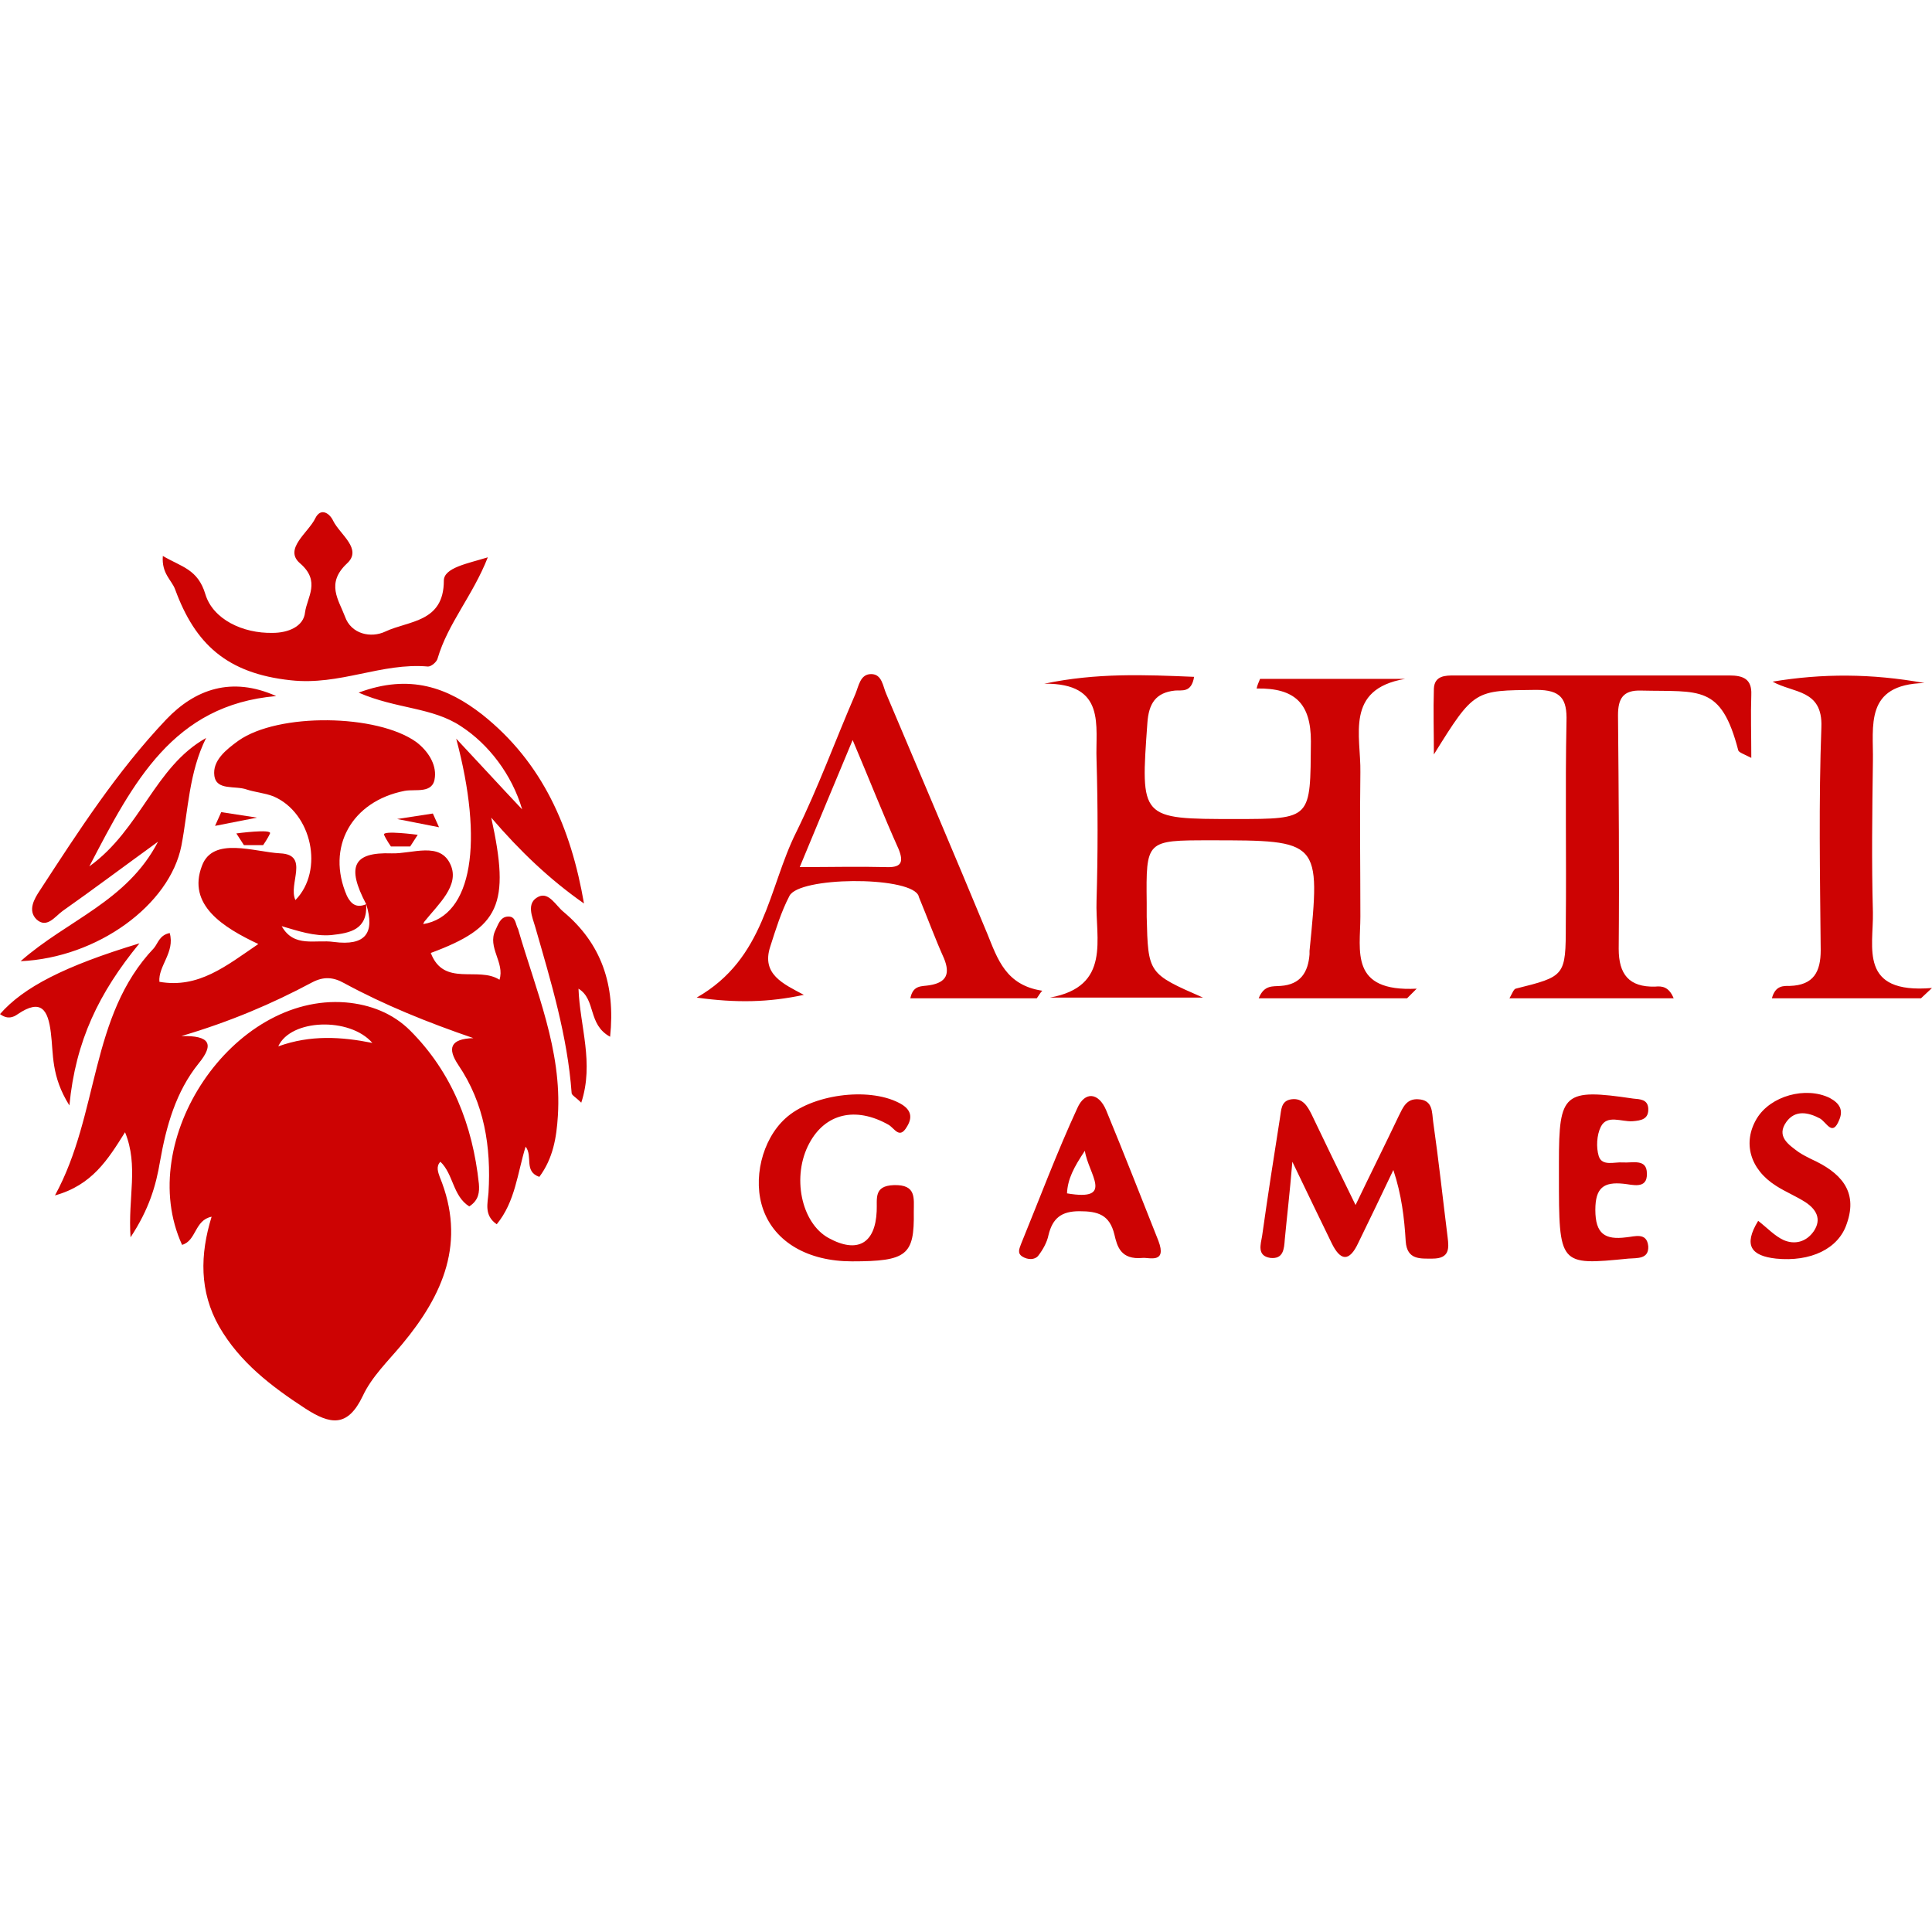 <?xml version="1.0" encoding="UTF-8"?> <svg xmlns="http://www.w3.org/2000/svg" width="200" height="200" viewBox="0 0 200 200" fill="none"><g clip-path="url(#clip0)"><path d="M52.632 94.881C51.778 94.881 51.565 95.734 51.28 96.303C50.427 98.081 52.276 99.645 51.707 101.423C49.502 100 45.946 102.205 44.595 98.65C51.707 96.019 52.845 93.672 50.853 84.642C53.841 88.126 56.899 91.041 60.455 93.53C59.104 85.709 56.188 78.954 49.929 73.976C46.373 71.203 42.461 69.71 37.127 71.701C41.038 73.407 44.737 73.194 47.724 75.185C50.569 77.034 52.987 80.162 54.054 83.789C51.636 81.229 49.431 78.811 47.226 76.465C50.071 87.131 48.933 94.81 43.812 95.663C43.883 95.521 43.883 95.45 43.955 95.379C45.377 93.601 47.582 91.681 46.657 89.548C45.59 87.059 42.674 88.41 40.541 88.339C36.558 88.197 35.846 89.69 37.909 93.601C36.913 94.028 36.344 93.601 35.917 92.748C33.713 87.699 36.415 82.935 41.892 81.869C43.03 81.656 44.879 82.224 45.021 80.447C45.164 79.096 44.31 77.745 43.101 76.82C39.047 73.905 28.805 73.763 24.68 76.678C23.4 77.603 21.977 78.74 22.191 80.305C22.404 81.869 24.324 81.3 25.533 81.727C26.387 82.011 27.383 82.082 28.307 82.438C32.29 84.144 33.57 90.117 30.583 93.174C29.801 91.539 32.077 88.482 29.018 88.339C26.316 88.197 22.048 86.562 20.91 89.619C19.346 93.672 23.115 96.019 26.742 97.725C23.4 100 20.555 102.347 16.501 101.636C16.358 100 18.137 98.578 17.568 96.588C16.501 96.801 16.358 97.654 15.932 98.152C9.246 105.191 10.313 115.288 5.69 123.749C9.531 122.683 11.166 120.052 12.944 117.208C14.367 120.692 13.229 123.963 13.514 128.087C15.434 125.171 16.145 122.754 16.572 120.194C17.212 116.568 18.208 113.013 20.555 110.097C22.191 108.106 21.764 107.182 18.777 107.253C23.826 105.76 28.165 103.911 32.29 101.707C33.499 101.067 34.495 101.138 35.633 101.778C39.829 104.053 44.239 105.831 49.004 107.466C46.586 107.538 46.302 108.533 47.44 110.239C50.142 114.221 50.853 118.701 50.569 123.465C50.498 124.531 50.071 125.811 51.422 126.736C53.343 124.389 53.556 121.474 54.41 118.701C55.192 119.696 54.196 121.261 55.832 121.83C57.255 119.91 57.61 117.777 57.752 115.501C58.179 108.675 55.477 102.56 53.627 96.161C53.343 95.663 53.414 94.881 52.632 94.881ZM34.566 97.512C32.646 97.227 30.441 98.152 29.161 95.876C30.868 96.374 32.504 96.943 34.282 96.801C36.273 96.588 38.051 96.232 37.909 93.601C38.834 96.588 37.838 97.938 34.566 97.512ZM49.573 122.541C48.933 116.497 46.799 111.022 42.461 106.684C40.683 104.907 38.336 103.982 35.775 103.769C24.111 102.845 13.869 117.99 18.848 128.869C20.341 128.442 20.128 126.309 21.906 125.954C20.697 129.864 20.626 133.704 22.689 137.33C24.822 141.028 28.094 143.516 31.579 145.792C34.211 147.498 35.989 147.783 37.553 144.512C38.478 142.521 40.185 140.885 41.607 139.179C45.875 134.059 48.293 128.584 45.519 121.83C45.377 121.403 45.093 120.763 45.59 120.265C46.942 121.545 46.871 123.82 48.578 124.887C49.573 124.247 49.644 123.394 49.573 122.541ZM28.805 108.32C30.085 105.476 36.202 105.262 38.549 107.964C35.349 107.324 32.148 107.111 28.805 108.32ZM140.825 94.881C140.825 89.904 140.754 84.926 140.825 79.949C140.896 76.18 139.189 71.345 145.448 70.279H130.441C130.299 70.634 130.156 70.919 130.085 71.274C134.068 71.203 135.704 72.839 135.704 76.749C135.633 84.784 135.846 84.784 127.881 84.784C117.994 84.784 118.065 84.784 118.777 74.829C118.919 72.839 119.63 71.701 121.622 71.488C122.333 71.416 123.329 71.772 123.613 70.066C118.492 69.852 113.514 69.639 108.108 70.777C114.58 70.706 113.371 75.185 113.514 78.669C113.656 83.504 113.656 88.41 113.514 93.246C113.371 97.156 115.078 102.134 108.677 103.271H124.538C118.848 100.783 118.848 100.783 118.706 94.881C118.706 94.383 118.706 93.957 118.706 93.459C118.634 86.988 118.634 86.988 125.249 86.988C136.7 86.988 136.7 86.988 135.562 98.436C135.562 98.578 135.562 98.65 135.562 98.792C135.42 100.64 134.637 101.92 132.575 102.062C131.792 102.134 130.868 101.92 130.299 103.342H145.661C146.017 102.987 146.302 102.702 146.657 102.347C139.687 102.702 140.825 98.436 140.825 94.881ZM181.294 71.914C181.366 70.279 180.441 69.923 179.018 69.923C169.559 69.923 160.1 69.923 150.569 69.923C149.644 69.923 148.506 69.923 148.435 71.274C148.364 73.55 148.435 75.825 148.435 78.1C152.632 71.345 152.632 71.488 159.033 71.416C161.593 71.416 162.233 72.341 162.162 74.687C162.02 81.656 162.162 88.695 162.091 95.663C162.091 101.067 162.02 101.067 156.899 102.347C156.686 102.418 156.543 102.845 156.259 103.342H173.257C172.76 102.134 172.048 102.062 171.337 102.134C168.634 102.205 167.568 100.854 167.568 98.223C167.639 90.188 167.568 82.153 167.496 74.047C167.496 72.341 167.994 71.416 169.915 71.488C175.96 71.63 178.165 70.848 179.943 77.674C180.014 77.887 180.441 78.029 181.294 78.456C181.294 76.038 181.223 73.976 181.294 71.914ZM102.205 96.659C98.791 88.41 95.235 80.091 91.75 71.843C91.394 71.061 91.323 69.781 90.185 69.781C89.047 69.781 88.905 70.99 88.549 71.843C86.487 76.607 84.708 81.513 82.432 86.135C79.516 91.966 79.232 99.218 72.12 103.271C76.245 103.84 79.588 103.769 83.215 102.987C81.081 101.849 78.805 100.854 79.73 98.01C80.299 96.232 80.868 94.383 81.721 92.748C82.717 90.757 93.812 90.686 95.021 92.606C95.093 92.677 95.093 92.819 95.164 92.961C96.017 95.023 96.799 97.156 97.724 99.218C98.364 100.783 98.008 101.707 96.23 101.991C95.448 102.134 94.523 101.92 94.239 103.342H107.326C107.539 103.058 107.681 102.774 107.895 102.56C104.125 101.991 103.272 99.289 102.205 96.659ZM91.678 89.761C88.905 89.69 86.06 89.761 82.788 89.761C84.637 85.282 86.344 81.229 88.265 76.607C90.043 80.802 91.465 84.429 93.03 87.913C93.599 89.335 93.243 89.832 91.678 89.761ZM193.883 94.454C193.741 89.264 193.812 84.073 193.883 78.811C193.954 75.185 192.959 70.848 199.218 70.706C193.741 69.71 188.62 69.71 183.499 70.563C185.633 71.772 188.691 71.345 188.549 75.256C188.265 82.935 188.407 90.615 188.478 98.365C188.478 100.569 187.767 101.991 185.277 102.062C184.637 102.062 183.784 101.991 183.428 103.342H198.862C199.218 102.987 199.644 102.631 200 102.276C192.39 102.916 193.954 98.081 193.883 94.454ZM45.946 60.111C45.946 64.448 42.319 64.235 39.9 65.373C38.407 66.084 36.344 65.657 35.704 63.808C35.064 62.102 33.713 60.395 35.917 58.333C37.553 56.84 35.206 55.347 34.495 53.925C34.139 53.143 33.215 52.503 32.646 53.64C31.935 55.134 29.303 56.84 31.081 58.333C33.215 60.182 31.792 61.817 31.579 63.382C31.437 64.875 29.801 65.515 28.236 65.515C25.107 65.586 22.048 64.093 21.266 61.533C20.484 58.902 18.777 58.689 16.856 57.551C16.714 59.4 17.781 60.04 18.137 61.035C20.199 66.653 23.471 69.71 30.085 70.421C35.206 70.99 39.474 68.572 44.31 68.999C44.666 68.999 45.235 68.501 45.306 68.146C46.373 64.519 48.933 61.675 50.498 57.693C48.435 58.333 45.946 58.76 45.946 60.111ZM9.246 89.69C13.798 80.945 17.923 72.981 28.592 72.056C23.969 69.994 20.199 71.345 17.212 74.474C12.091 79.878 8.108 86.064 4.125 92.179C3.556 93.032 2.845 94.241 3.77 95.165C4.836 96.161 5.69 94.881 6.472 94.312C9.602 92.108 12.731 89.761 16.358 87.131C13.158 93.317 6.97 95.237 2.134 99.503C10.1 99.147 17.568 93.672 18.777 87.557C19.488 83.86 19.559 79.949 21.337 76.394C16.003 79.38 14.58 85.851 9.246 89.69ZM149.858 128.087C149.36 124.105 148.933 120.123 148.364 116.141C148.222 115.146 148.364 113.866 146.799 113.795C145.59 113.724 145.235 114.648 144.808 115.501C143.457 118.345 142.034 121.19 140.327 124.745C138.549 121.118 137.127 118.203 135.775 115.359C135.348 114.506 134.851 113.653 133.713 113.795C132.575 113.937 132.646 114.932 132.504 115.715C131.863 119.767 131.223 123.892 130.654 127.944C130.512 128.798 130.085 130.007 131.508 130.22C132.859 130.362 132.93 129.295 133.001 128.3C133.215 126.025 133.499 123.678 133.784 120.265C135.42 123.678 136.629 126.167 137.838 128.656C138.762 130.575 139.687 130.646 140.612 128.656C141.821 126.167 143.03 123.678 144.239 121.118C145.092 123.678 145.377 126.096 145.519 128.513C145.661 130.433 147.013 130.291 148.293 130.291C150.071 130.291 150 129.224 149.858 128.087ZM94.595 125.456C94.595 124.034 94.879 122.612 92.532 122.683C90.398 122.754 90.825 124.105 90.754 125.385C90.612 128.727 88.762 129.793 85.775 128.158C82.93 126.594 81.935 121.758 83.784 118.345C85.42 115.288 88.549 114.506 91.963 116.426C92.603 116.781 93.101 117.99 93.883 116.639C94.595 115.501 94.168 114.719 93.03 114.15C89.829 112.515 83.997 113.297 81.294 115.786C78.876 117.99 77.88 122.114 79.019 125.243C80.228 128.584 83.641 130.575 88.194 130.575C93.883 130.575 94.666 129.935 94.595 125.456ZM119.915 128.442C118.137 123.963 116.358 119.412 114.509 114.932C113.727 113.084 112.304 112.941 111.522 114.719C109.388 119.341 107.61 124.105 105.69 128.798C105.548 129.224 105.263 129.722 105.832 130.078C106.401 130.433 107.112 130.433 107.468 130.007C107.966 129.367 108.393 128.584 108.535 127.873C108.962 126.096 109.886 125.385 111.735 125.385C113.656 125.385 114.865 125.74 115.363 127.802C115.647 129.011 116.003 130.433 118.279 130.22C118.919 130.149 120.839 130.86 119.915 128.442ZM110.455 123.536C110.526 122.043 111.166 120.834 112.304 119.128C112.66 121.545 115.434 124.389 110.455 123.536ZM168.35 128.087C166.145 128.371 165.149 127.731 165.149 125.243C165.149 122.967 166.003 122.327 168.065 122.541C168.919 122.612 170.555 123.18 170.484 121.474C170.484 119.91 168.99 120.407 167.994 120.336C167.141 120.265 165.861 120.763 165.505 119.696C165.22 118.772 165.292 117.492 165.718 116.639C166.358 115.359 167.852 116.141 168.99 116.07C169.915 115.999 170.697 115.857 170.626 114.719C170.555 113.795 169.772 113.795 169.061 113.724C161.878 112.657 161.38 113.155 161.38 120.265V121.687C161.38 131.002 161.38 131.002 168.563 130.291C169.488 130.22 170.697 130.362 170.626 129.011C170.484 127.518 169.203 128.016 168.35 128.087ZM187.482 119.981C187.055 119.767 186.629 119.554 186.202 119.27C185.135 118.488 183.855 117.634 184.922 116.141C185.846 114.861 187.198 115.146 188.407 115.786C189.118 116.212 189.687 117.705 190.398 115.928C190.825 114.932 190.469 114.221 189.403 113.653C186.913 112.444 183.286 113.439 181.863 115.786C180.37 118.274 181.152 121.047 183.855 122.754C184.851 123.394 185.917 123.82 186.913 124.46C187.98 125.171 188.62 126.167 187.767 127.447C186.984 128.584 185.775 128.869 184.637 128.371C183.713 127.944 183.001 127.162 182.006 126.38C180.441 128.94 181.294 130.007 183.855 130.291C187.411 130.646 190.327 129.295 191.181 126.665C192.39 123.252 190.469 121.332 187.482 119.981ZM58.322 94.383C57.539 93.743 56.828 92.321 55.761 92.819C54.41 93.459 55.121 94.952 55.405 95.948C57.041 101.636 58.748 107.253 59.175 113.155C59.175 113.368 59.602 113.581 60.171 114.15C61.522 110.026 60.028 106.258 59.886 102.347C61.735 103.485 60.811 106.044 63.158 107.324C63.727 101.92 62.233 97.654 58.322 94.383ZM0 104.978C0.782 105.547 1.351 105.333 1.849 104.978C4.267 103.342 4.979 104.551 5.263 106.898C5.548 109.102 5.263 111.377 7.184 114.435C7.824 107.751 10.242 102.774 14.438 97.654C6.686 100 2.418 102.205 0 104.978Z" fill="#CD0303"></path><path d="M22.262 85.494L26.6 84.641L22.902 84.072L22.262 85.494Z" fill="#CD0303"></path><path d="M24.467 86.277C24.467 86.277 28.165 85.779 27.952 86.277C27.738 86.775 27.241 87.486 27.241 87.486H25.249L24.467 86.277Z" fill="#CD0303"></path><path d="M45.448 85.637L41.109 84.784L44.808 84.215L45.448 85.637Z" fill="#CD0303"></path><path d="M43.243 86.419C43.243 86.419 39.544 85.922 39.758 86.419C39.971 86.917 40.469 87.628 40.469 87.628H42.461L43.243 86.419Z" fill="#CD0303"></path></g><defs><clipPath id="clip0"><rect width="200" height="94" fill="white" transform="translate(0 53)"></rect></clipPath></defs></svg> 